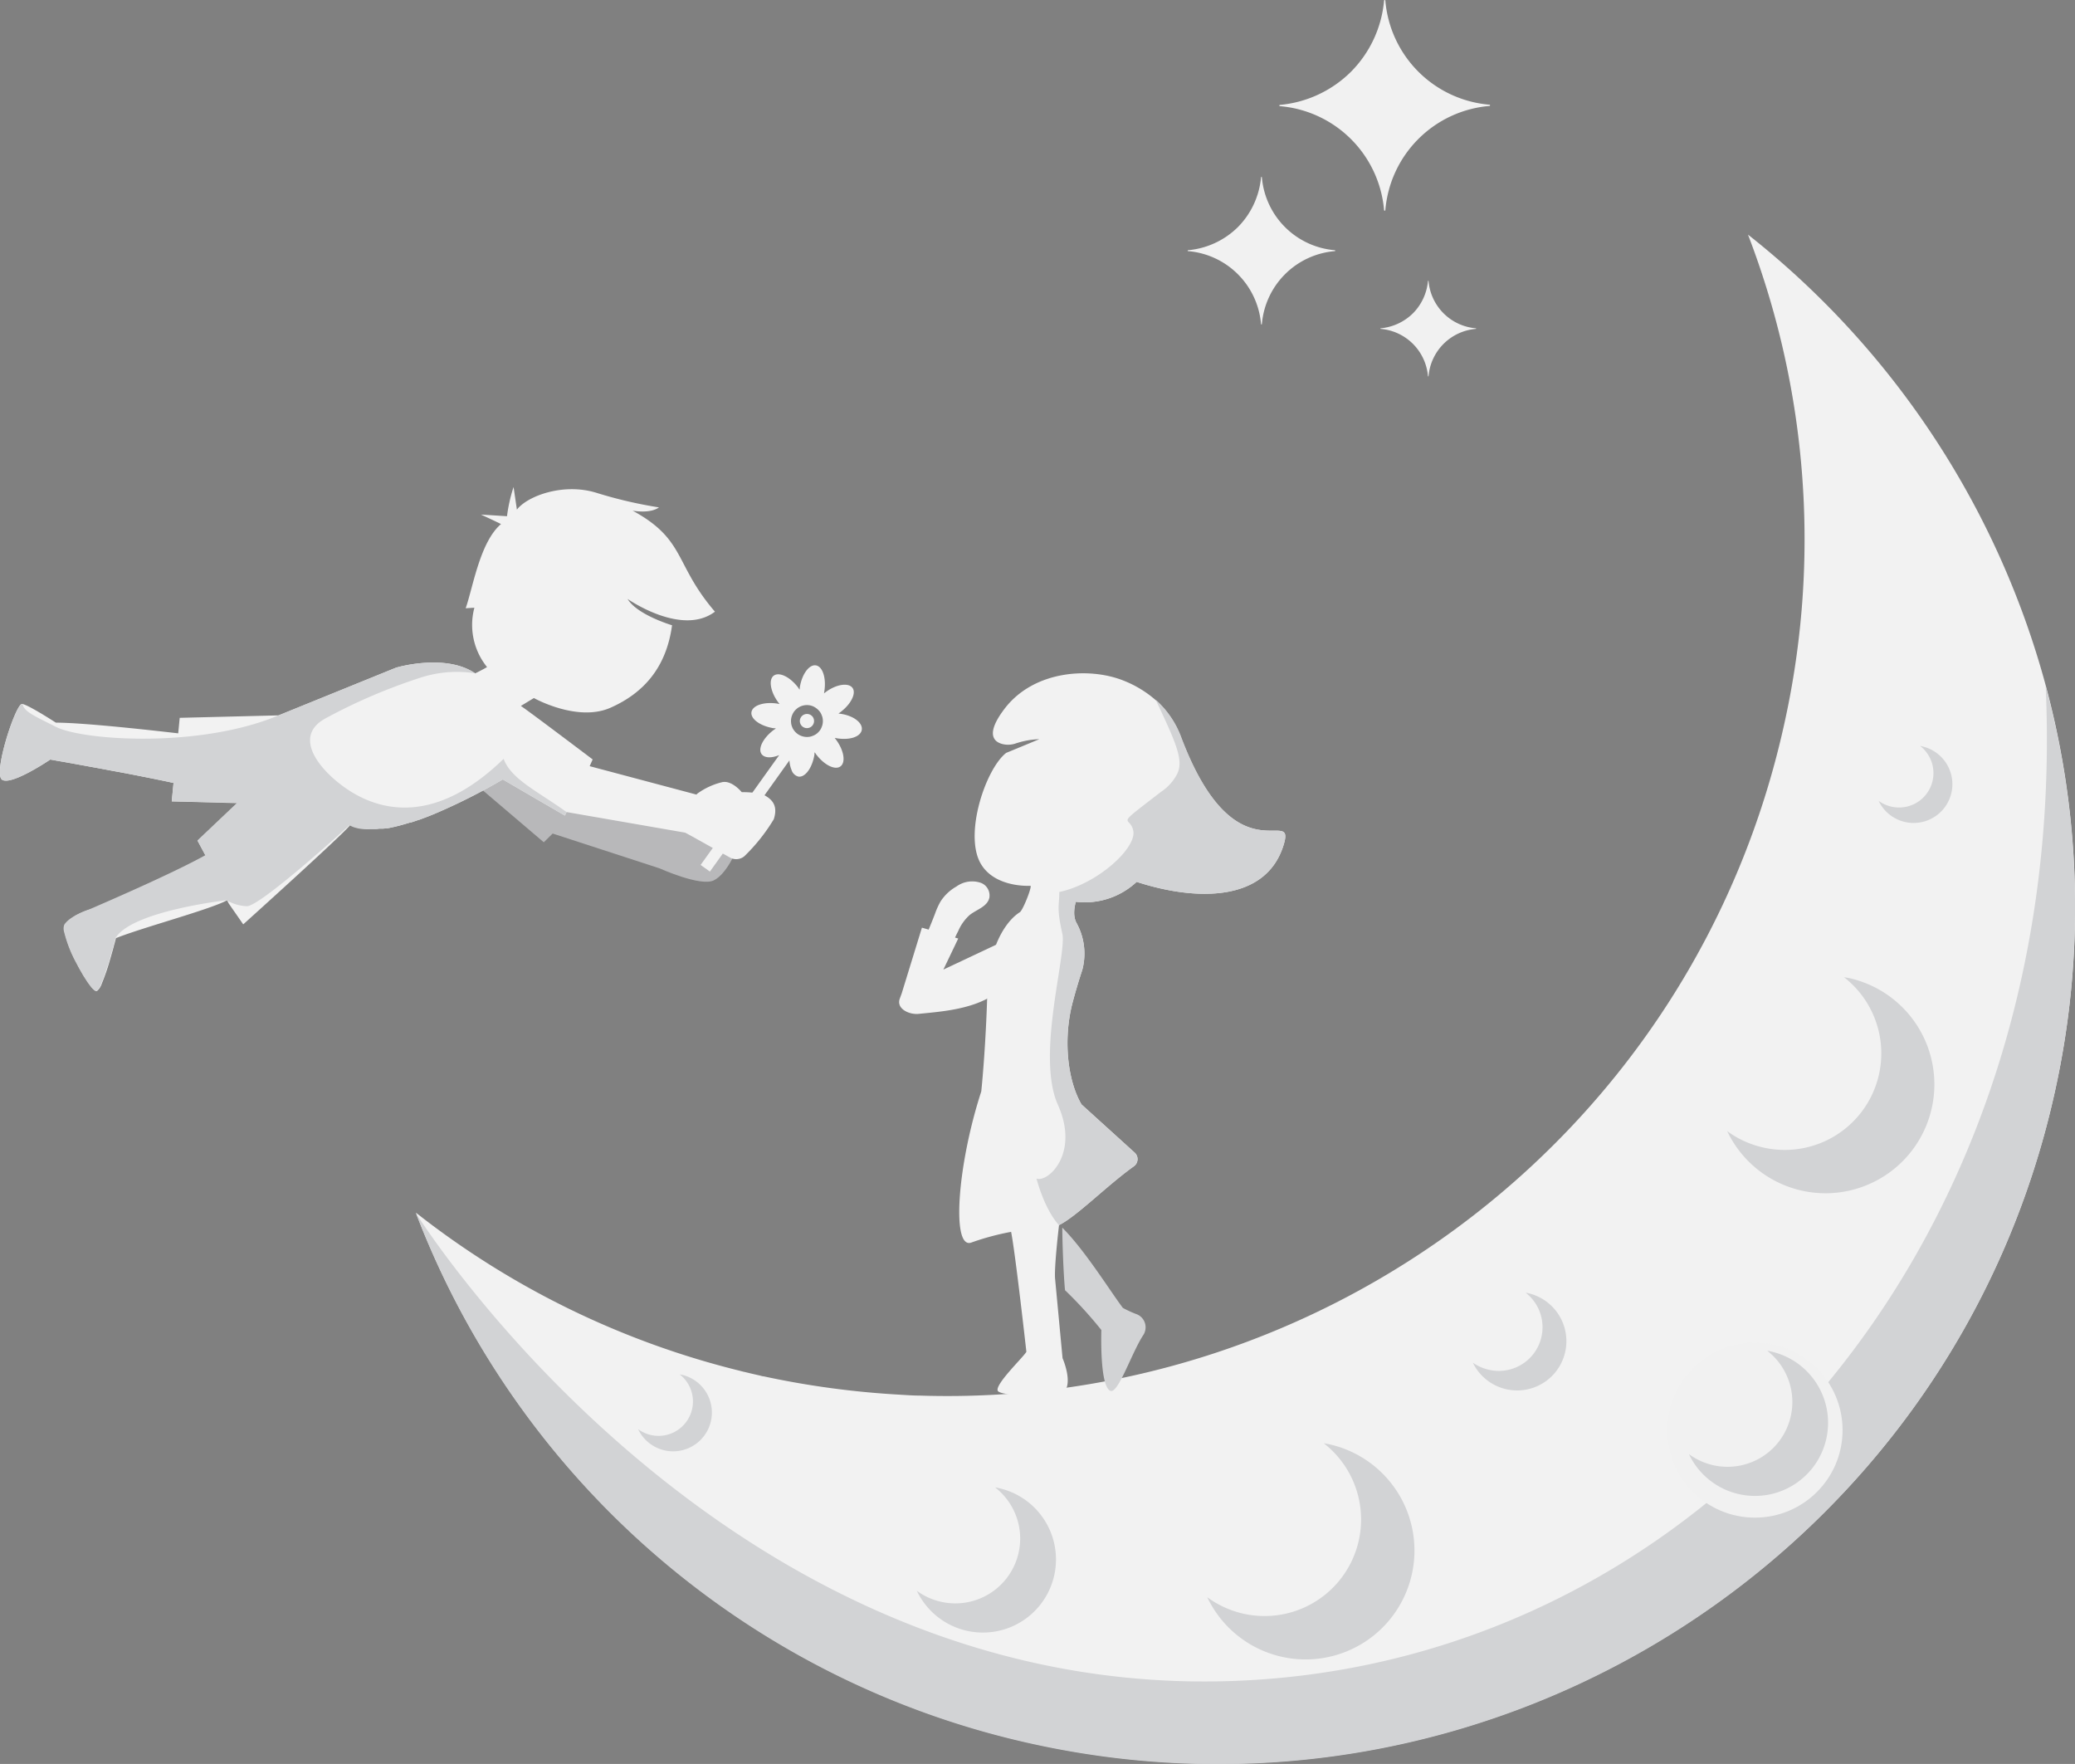 <svg id="LAYER1" xmlns="http://www.w3.org/2000/svg" viewBox="0 0 388.07 329.85"><rect x="0" y="0" width="388.07" height="329.85" fill="#808080" stroke="none"/><defs><style>.cls-1{fill:#f1f1f1;}.cls-2{fill:#f2f2f2;}.cls-3{fill:#d2d3d5;}.cls-4{fill:#080b2c;}.cls-5{fill:#b8b8ba;}</style></defs><title>12</title><path class="cls-1" d="M480.73,226.62a15.17,15.17,0,0,0,4.33-9.31.08.08,0,1,1,.16,0,14.94,14.94,0,0,0,13.66,13.63.09.09,0,0,1,0,.17,14.94,14.94,0,0,0-13.66,13.63.08.08,0,1,1-.16,0,14.94,14.94,0,0,0-13.66-13.63.09.09,0,0,1,0-.17A15.18,15.18,0,0,0,480.73,226.62Z" transform="translate(-249.22 -184.15)"/><path class="cls-1" d="M513.47,242.74a9.81,9.81,0,0,0,2.81-6.05.06.06,0,0,1,.11,0,9.69,9.69,0,0,0,8.86,8.85.06.06,0,0,1,0,.11,9.69,9.69,0,0,0-8.86,8.85.06.06,0,0,1-.11,0,9.69,9.69,0,0,0-8.87-8.85.06.06,0,0,1,0-.11A9.85,9.85,0,0,0,513.47,242.74Z" transform="translate(-249.22 -184.15)"/><path class="cls-1" d="M501.89,197.56a21.57,21.57,0,0,0,6.18-13.29.12.12,0,0,1,.24,0,21.34,21.34,0,0,0,19.5,19.46.12.12,0,0,1,0,.23,21.34,21.34,0,0,0-19.5,19.47.12.12,0,0,1-.24,0A21.34,21.34,0,0,0,488.57,204a.12.12,0,0,1,0-.23A21.66,21.66,0,0,0,501.89,197.56Z" transform="translate(-249.22 -184.15)"/><path class="cls-2" d="M327,410.91a.07.07,0,0,1,0,0,160.19,160.19,0,0,0,115.58,99.31c86.53,18.92,172.05-35.78,191-122.17a159.13,159.13,0,0,0-1.75-75.67,160.79,160.79,0,0,0-55.7-84.36,158.75,158.75,0,0,1,6.84,91.26c-16.76,76.58-85.86,128.25-161.62,125.84-1.26,0-2.55-.09-3.81-.17A163.83,163.83,0,0,1,392,441.51l-.09,0a5.09,5.09,0,0,1-.56-.14c-.94-.21-1.86-.42-2.78-.65-.29-.05-.57-.13-.86-.21A159.67,159.67,0,0,1,327,410.91Z" transform="translate(-249.22 -184.15)"/><path class="cls-3" d="M481.8,485.91a18.05,18.05,0,0,0,15-31.87c.31.06.62.09.92.16A20.36,20.36,0,1,1,475,482.82,18.19,18.19,0,0,0,481.8,485.91Z" transform="translate(-249.22 -184.15)"/><path class="cls-3" d="M579.09,398.75a18.05,18.05,0,0,0,15-31.87c.3.06.61.09.92.16a20.36,20.36,0,1,1-22.77,28.62A18,18,0,0,0,579.09,398.75Z" transform="translate(-249.22 -184.15)"/><path class="cls-3" d="M425.28,483.69a12.12,12.12,0,0,0,10.07-21.39c.21,0,.41.06.62.11a13.67,13.67,0,1,1-15.28,19.21A12.08,12.08,0,0,0,425.28,483.69Z" transform="translate(-249.22 -184.15)"/><path class="cls-3" d="M603,335a6.43,6.43,0,0,0,5.34-11.35c.11,0,.22,0,.33.06a7.25,7.25,0,1,1-8.11,10.19A6.45,6.45,0,0,0,603,335Z" transform="translate(-249.22 -184.15)"/><path class="cls-3" d="M527.77,440.31a8.17,8.17,0,0,0,6.79-14.42,3.07,3.07,0,0,1,.42.07,9.21,9.21,0,1,1-10.31,13A8.42,8.42,0,0,0,527.77,440.31Z" transform="translate(-249.22 -184.15)"/><path class="cls-3" d="M371,452.5a6.43,6.43,0,0,0,5.34-11.35l.33.06a7.25,7.25,0,1,1-8.11,10.19A6.61,6.61,0,0,0,371,452.5Z" transform="translate(-249.22 -184.15)"/><path class="cls-3" d="M327,411a160.16,160.16,0,0,0,115.56,99.31c86.55,18.9,172.05-35.8,191-122.18a158.87,158.87,0,0,0-1.75-75.67c4.85,108.12-69.17,187.82-160.29,186.09C381.65,496.79,328.46,413.28,327,411Z" transform="translate(-249.22 -184.15)"/><ellipse class="cls-1" cx="577.9" cy="450.97" rx="16.39" ry="16.36" transform="matrix(1, 0, 0, 1, -249.69, -183.54)"/><path class="cls-3" d="M569.69,458.15a12.12,12.12,0,0,0,10.06-21.4c.21,0,.42.06.63.11a13.67,13.67,0,1,1-15.29,19.21A12.29,12.29,0,0,0,569.69,458.15Z" transform="translate(-249.22 -184.15)"/><path class="cls-3" d="M463.32,433.22a2.07,2.07,0,0,1-.27.56c-2.23,3.4-4.68,11-6.15,10.45-2.07-.79-1.7-11.37-1.7-11.37a77.17,77.17,0,0,0-6.8-7.45c-.31-3.32-.5-9.17-.51-11.69,4.22,4.19,9,11.93,11.33,15a19.61,19.61,0,0,0,2.6,1.19A2.62,2.62,0,0,1,463.32,433.22Z" transform="translate(-249.22 -184.15)"/><path class="cls-2" d="M489.35,341.93c-3.22,11.09-16.65,10.68-27.55,7.12a14.16,14.16,0,0,1-11.37,3.73s-.79,2.37.15,4a11.91,11.91,0,0,1,1.19,8.17h0a7,7,0,0,1-.23.85c-.51,1.56-1.1,3.48-1.66,5.59-1.88,6.92-1.05,14.74,1.61,19.29l9.93,9a1.64,1.64,0,0,1-.14,2.56c-5.13,3.67-10.64,9.33-14,11h0s-.94,7.87-.73,10.09l1.39,14.79s1.41,3.18.83,5.32-12.41,1.94-12.95.78,4.49-6,5.27-7.16c0,0,0,0,0,0a.46.46,0,0,0,.08-.13l0-.05s-2.06-18.45-2.85-22.38a48.51,48.51,0,0,0-7.44,2c-3.72,1.36-2.67-14.32,1.86-28.26,0,0,1-9.36,1.21-21.86a.13.13,0,0,0,0-.06.16.16,0,0,1,0-.07l1-3.76c.82-3,2.65-6.27,5-7.76.57-.36,2.28-4.68,2-4.94,0,0-6.74.45-9.36-4.23-3.09-5.52,1-17.69,4.82-20.63,3.15-1.29,6-2.48,6.19-2.56a15.77,15.77,0,0,0-4.42.8,4.39,4.39,0,0,1-2.49.11c-1.58-.41-3.19-1.83.33-6.5,5.46-7.28,15.89-7.9,22.25-5.39a20.59,20.59,0,0,1,6,3.6h0a17.38,17.38,0,0,1,4.85,7.13C480.23,348.61,491.43,334.73,489.35,341.93Z" transform="translate(-249.22 -184.15)"/><path class="cls-3" d="M489.35,341.93c-3.22,11.09-16.65,10.68-27.55,7.13a14.21,14.21,0,0,1-11.37,3.72s-.79,2.37.14,4a11.83,11.83,0,0,1,1.2,8.16h0a5.9,5.9,0,0,1-.23.85c-.51,1.56-1.1,3.48-1.66,5.59-1.88,6.92-1.05,14.74,1.61,19.29l9.92,9a1.66,1.66,0,0,1-.14,2.58c-5.14,3.67-10.63,9.32-14,11h0c-2.78-3.06-4.2-8.71-4.2-8.71,2.08.79,8.12-4.6,4-13.8s1.7-28.19.83-32c-1.13-5-.54-5.29-.57-7.79,7.24-1.55,14.39-8.21,13.85-11.37s-4-.28,5.19-7.37a9,9,0,0,0,2.77-2.91c1.65-2.65.24-5.78-3.79-14.32a17.55,17.55,0,0,1,4.84,7.13C480.23,348.61,491.44,334.73,489.35,341.93Z" transform="translate(-249.22 -184.15)"/><path class="cls-4" d="M431.07,358.15h0Z" transform="translate(-249.22 -184.15)"/><path class="cls-2" d="M436.07,364.3c.5-1.26,1-2.72.34-3.91l-10.76,5.07,2.78-5.81-.6-.18c.19-.41.39-.82.6-1.22a8.56,8.56,0,0,1,2.14-3c1.33-1.05,3.36-1.57,3.69-3.28a2.53,2.53,0,0,0-1.51-2.7,5,5,0,0,0-4.65.65,8.48,8.48,0,0,0-3,2.84,13.83,13.83,0,0,0-1,2.22c-.38,1-.79,2-1.2,3l-1.26-.36L417.83,370c-.12.3-.23.61-.34.92-.65,1.8,1.65,3,3.55,2.82,3.9-.41,10-.77,14.18-3.68C438,369.8,435,366.92,436.07,364.3Z" transform="translate(-249.22 -184.15)"/><path class="cls-5" d="M336.82,329.65l14.1,12,1.66-1.63,20,6.51s7.63,3.45,10.12,2.25S387,343,387,343l-9.82-6.59-17-5.39-13.71-8Z" transform="translate(-249.22 -184.15)"/><path class="cls-2" d="M408.65,312.77c-.76-1-3-.69-5,.79l-.33.25a2.79,2.79,0,0,0,.07-.4c.39-2.48-.33-4.65-1.59-4.84s-2.61,1.65-3,4.12c0,.15,0,.28-.06.42l-.22-.35c-1.49-2-3.52-3-4.56-2.29s-.68,3,.8,5l.25.33-.41-.08c-2.48-.38-4.65.33-4.84,1.6s1.65,2.6,4.13,3c.14,0,.28,0,.43.06l-.36.24c-2,1.48-3.05,3.52-2.3,4.55.55.74,1.85.77,3.29.18h0l-5.05,7.06-7.35,10.27-2.3,3.21,1.74,1.24,2.43-3.4,7.75-10.83,4.69-6.56a5.43,5.43,0,0,0,.4,1.8,1.82,1.82,0,0,0,1.28,1.23c1.27.19,2.61-1.66,3-4.13,0-.14,0-.28.05-.42l.23.34c1.49,2,3.53,3.06,4.57,2.31s.67-3-.81-5a2.91,2.91,0,0,0-.26-.33,3.67,3.67,0,0,1,.42.07c2.47.39,4.44-.31,4.65-1.58s-1.46-2.63-3.94-3l-.42-.05.35-.25C408.37,315.84,409.4,313.8,408.65,312.77Zm-5.55,5.92a2.87,2.87,0,0,1-.23,1.47,2.42,2.42,0,0,1-.43.72,2.91,2.91,0,0,1-.54.51,2.63,2.63,0,0,1-.66.35,2.48,2.48,0,0,1-.83.21,3,3,0,0,1-1.44-.23,2.84,2.84,0,0,1-.73-.44,3,3,0,0,1-.52-.55,2.76,2.76,0,0,1-.36-.65,2.58,2.58,0,0,1-.19-.82,2.83,2.83,0,0,1,.23-1.46,3,3,0,0,1,.43-.72,3.74,3.74,0,0,1,.54-.51,3,3,0,0,1,.66-.36,2.73,2.73,0,0,1,.82-.2,2.87,2.87,0,0,1,1.45.23,3.31,3.31,0,0,1,1.25,1,2.47,2.47,0,0,1,.35.66A2.6,2.6,0,0,1,403.1,318.69Z" transform="translate(-249.22 -184.15)"/><path class="cls-2" d="M399.36,317.91a1.32,1.32,0,0,0-.3,1.85,1.33,1.33,0,1,0,2.15-1.57A1.34,1.34,0,0,0,399.36,317.91Z" transform="translate(-249.22 -184.15)"/><path class="cls-2" d="M393.93,337.35a34.07,34.07,0,0,1-5.51,6.92,2.38,2.38,0,0,1-2.72.21l-1.31-.72-1.87-1.05-3.79-2.12-1.37-.74L355.18,336h0l-.31.66-11.62-6.76h0a110.23,110.23,0,0,1-12.75,6.43c-1,.42-2,.79-2.86,1.11h0l-.06,0h0c-.5.18-1,.35-1.46.5l-.14,0-1,.3q-.81.24-1.56.42c-.21.06-.41.1-.61.14l-.58.13-.56.11-.26,0-.27,0-.21,0h-.05l-.25,0h0l-.32,0-.59.07-.62,0h-.4a10.26,10.26,0,0,1-1.13,0,10.55,10.55,0,0,1-1.15-.13l-.31-.07-.27-.07a4.65,4.65,0,0,1-.64-.22l-.09-.05-.09,0h0l-.06,0-.06,0-.12-.07,0,0-.07-.06c-1.61,2-20,18.56-20,18.56l-2.71-3.9-.31-.6h0c-3.34,1.78-15.77,5.07-20.79,7.08v0c0,.08-.07.28-.15.59s-.08.34-.14.53-.12.44-.18.68l-.33,1.17c-.12.43-.25.87-.38,1.32a40.8,40.8,0,0,1-1.45,4.18,3.2,3.2,0,0,1-.91,1.42l-.05,0a.5.5,0,0,1-.25-.05,3.72,3.72,0,0,1-.79-.78l-.22-.28-.23-.32q-.14-.18-.27-.39c-.13-.19-.26-.4-.4-.62s-.21-.32-.31-.49a.22.22,0,0,0-.05-.08l-.68-1.19-.21-.39-.33-.63,0,0a24.25,24.25,0,0,1-2.31-5.95,1.93,1.93,0,0,1,.11-1.31,5.22,5.22,0,0,1,1.31-1.19,5,5,0,0,1,.45-.29l.22-.14a15.8,15.8,0,0,1,2.63-1.15l0,0,.12,0,.1-.05c2.08-.78,15.23-5.85,21.41-10l.07,0-1.5-2.79,7.44-7.05L281.34,334l.33-3.44c-1.48-.33-3.22-.68-5.06-1.05l-1.86-.37h0l-1.91-.37-.95-.18-1-.18-3.69-.69-1.28-.23-.47-.09-.83-.15-1.53-.28-.36-.07-1.89-.33-1-.17-.36-.07-.86-.15s-7.25,4.92-9,3.78,2.48-14,3.68-14.17h.13c1.35.31,6.24,3.49,6.24,3.49,5.48,0,19.33,1.59,22.88,2l.28-2.9,18.5-.46L323.29,309h0a26.1,26.1,0,0,1,4.42-.82c3.12-.33,7.27-.21,10.38,1.88,1.26-.6,2.22-1.17,2.22-1.17a12.52,12.52,0,0,1-2.37-11.1l-1.63.1c1.32-3.69,2.65-12.38,6.61-15.74-.69-.37-3.58-1.7-3.76-1.78l4.88.31a29.05,29.05,0,0,1,1.23-5.46l.62,4.23c1.94-2.53,8.66-5.08,14.9-3.14a82.1,82.1,0,0,0,11.67,2.72c-1.7,1.24-4.93.61-4.93.61,10,5.43,7.75,10,15.4,18.89-6.22,4.71-16.34-2.38-16.34-2.38,1.81,3,8.32,4.92,8.32,4.92-1.07,7.89-5.3,12.67-11.51,15.42s-14.33-1.81-14.33-1.81l-2.44,1.48c1,.6,13.43,10,13.43,10l-.56,1.26,20,5.32.06-.13a13.17,13.17,0,0,1,4.68-2.19c1.85-.44,3.7,1.86,3.7,1.86a18.68,18.68,0,0,1,1.95.08,8.6,8.6,0,0,1,2.27.49l.14.07C393.87,333.8,394.68,335.05,393.93,337.35Z" transform="translate(-249.22 -184.15)"/><path class="cls-3" d="M355.18,336l-.31.66-11.62-6.76a109.44,109.44,0,0,1-12.76,6.43c-1,.43-2,.8-2.88,1.12l-.06,0-1.5.5-.14,0-1,.3q-.81.24-1.56.42c-.42.11-.81.19-1.19.27l-.56.11-.26,0-.48.09h-.05l-.28,0h0l-.33,0-.59.07-.62,0h-.4a10.26,10.26,0,0,1-1.13,0,8.73,8.73,0,0,1-1.15-.13l-.31-.07-.27-.07a4.65,4.65,0,0,1-.64-.22l-.18-.09h0l-.12-.07-.12-.07,0,0-.07-.06s-16.26,14.87-19.15,15.18a8,8,0,0,1-3.84-1.12h0c-.8.09-17.85,2.11-20.79,7.08h0a.08.08,0,0,1,0,0c0,.08-.07.28-.15.59l-.14.53c-.06.22-.12.44-.18.68s-.21.76-.33,1.17-.26.87-.38,1.32c-.46,1.49-1,3.07-1.45,4.18a3.2,3.2,0,0,1-.91,1.42l-.05,0a.35.35,0,0,1-.25-.05,3.72,3.72,0,0,1-.79-.78l-.22-.28-.23-.32q-.14-.18-.27-.39c-.13-.19-.26-.4-.4-.62s-.21-.32-.31-.49a.22.22,0,0,0-.05-.08l-.68-1.19-.21-.39-.33-.63,0,0a24.25,24.25,0,0,1-2.31-5.95,1.93,1.93,0,0,1,.11-1.31,5.22,5.22,0,0,1,1.31-1.19,5,5,0,0,1,.45-.29l.22-.14a15.36,15.36,0,0,1,2.62-1.14l.17-.07.1-.05c2-.87,15.16-6.53,21.41-10l.07,0h0l-1.5-2.79,7.44-7.05L281.34,334l.34-3.44h0c-1.48-.33-3.22-.68-5.06-1.05l-1.87-.37-1.91-.37-.95-.18-1-.18-3.69-.69-1.28-.23-.47-.09-.83-.15-3.78-.68-1-.17-.36-.07-.86-.15s-7.25,4.92-9,3.78,2.48-14,3.68-14.17h.13c.28,1.45,2.29,2.27,6.28,4.29,5.15,2.57,27,4,41.62-2.17L323.29,309h0s9.22-2.75,14.8,1.06a22,22,0,0,0-10.17.79,104.72,104.72,0,0,0-17.8,7.62c-7.05,3.81.24,11.25,5.67,14.26,6.62,3.66,16.17,4.44,27.62-6.68C344.84,329.88,349.6,332,355.18,336Z" transform="translate(-249.22 -184.15)"/></svg>
